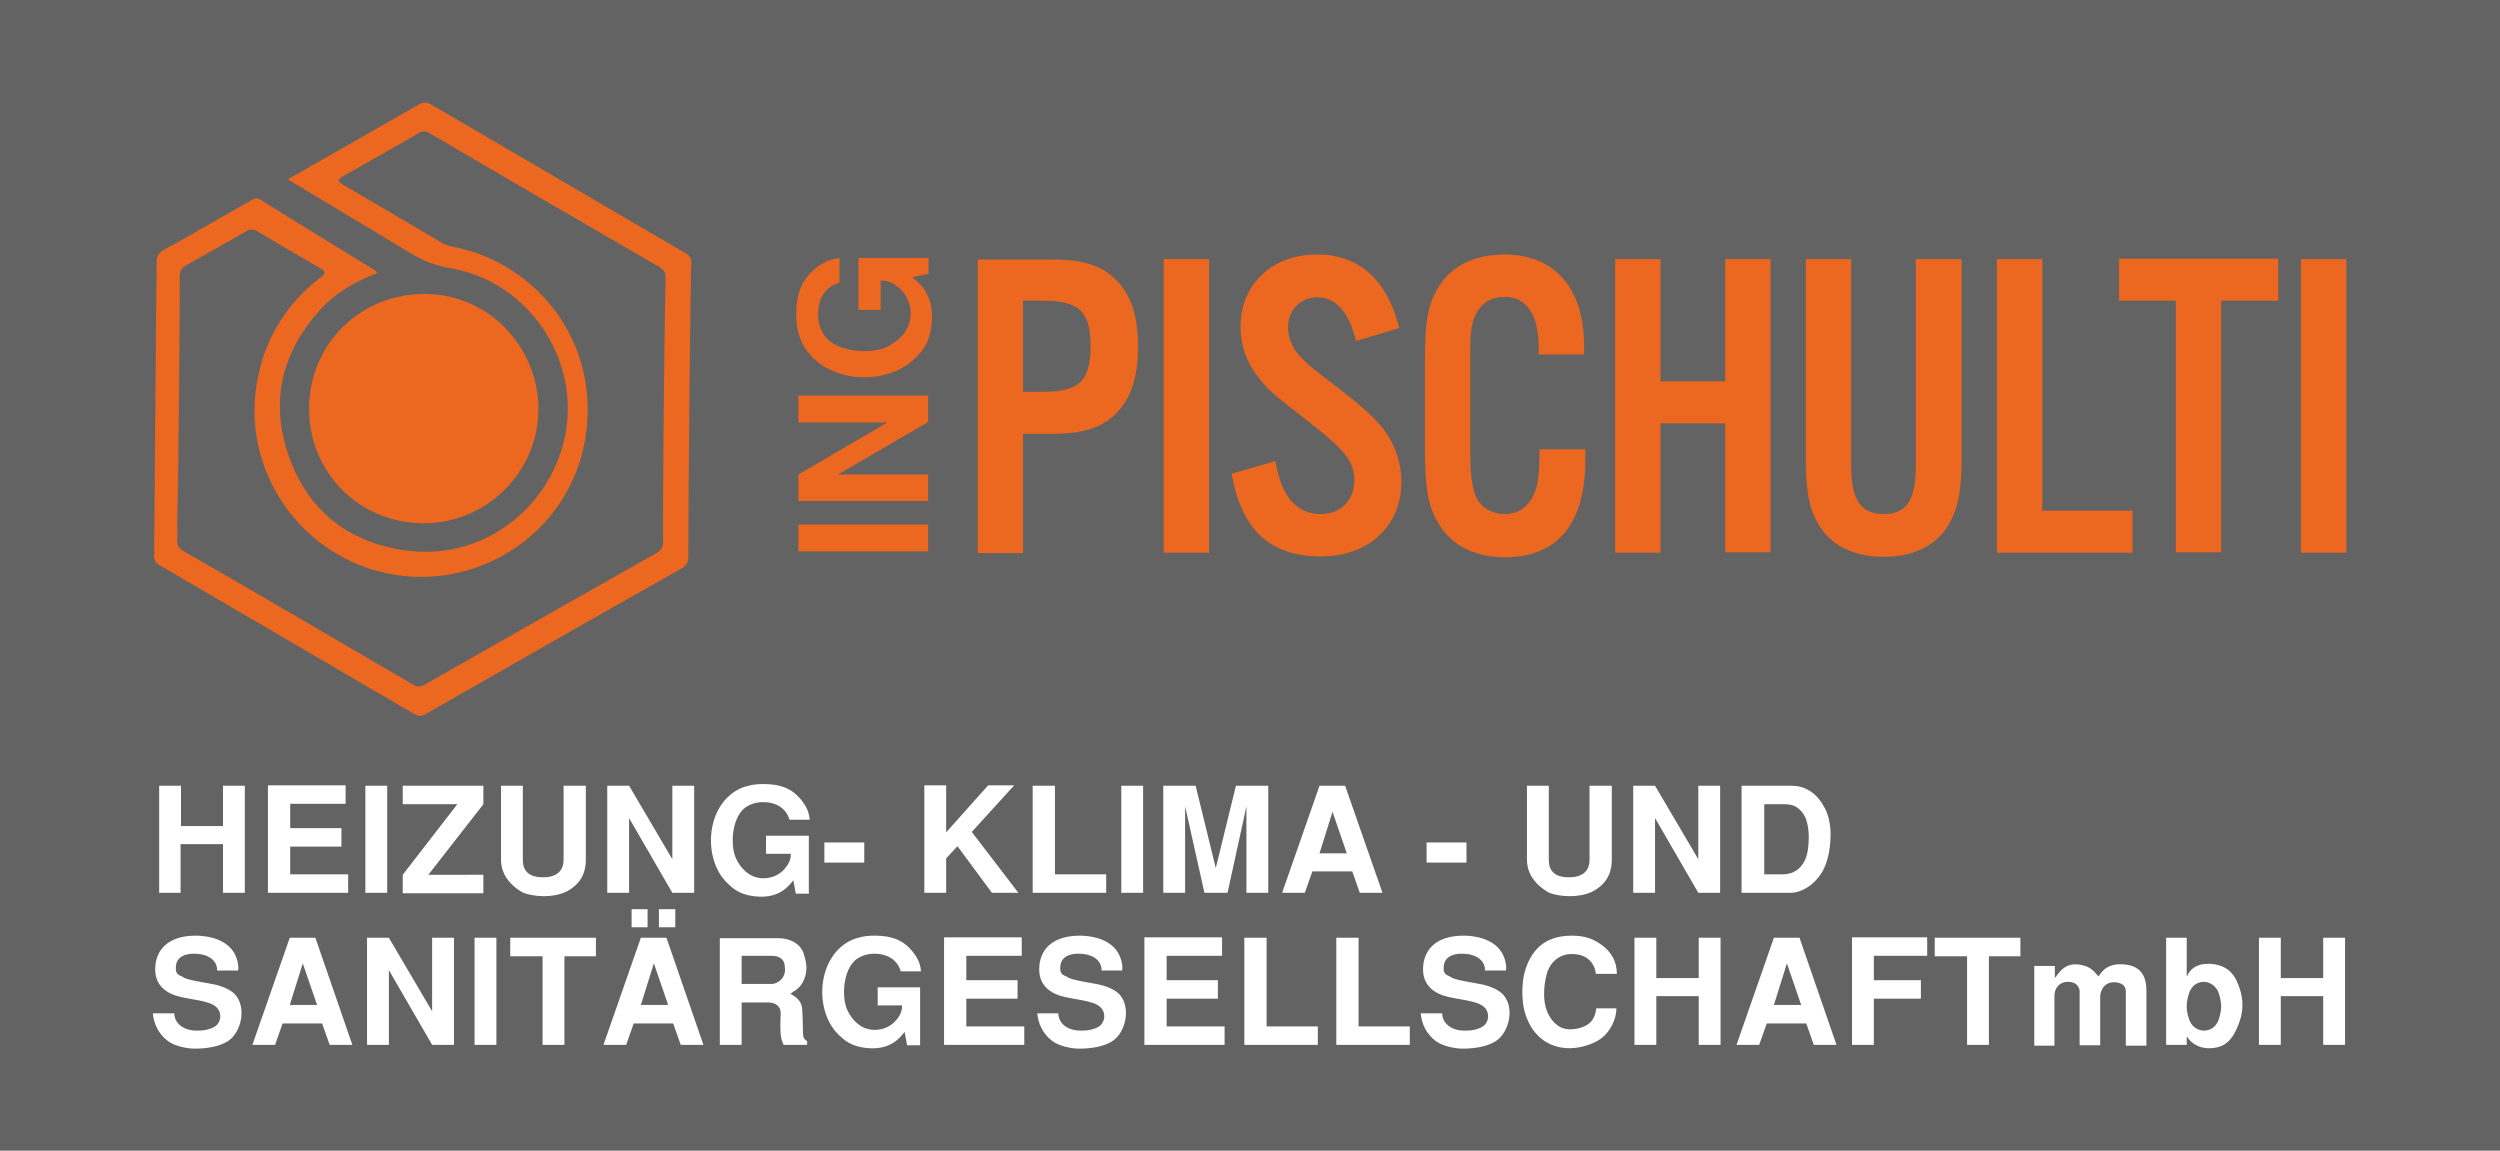 <?xml version="1.0" encoding="utf-8"?>
<!-- Generator: Adobe Illustrator 26.3.1, SVG Export Plug-In . SVG Version: 6.00 Build 0)  -->
<svg version="1.1" id="Ebene_1" xmlns="http://www.w3.org/2000/svg" xmlns:xlink="http://www.w3.org/1999/xlink" x="0px" y="0px"
	 viewBox="0 0 595.3 274" style="enable-background:new 0 0 595.3 274;" xml:space="preserve">
<style type="text/css">
	.st0{fill:#646363;}
	.st1{fill:#EC671F;}
	.st2{fill:#FFFFFF;}
	.st3{fill:none;}
</style>
<rect class="st0" width="595.3" height="274"/>
<path class="st1" d="M42.2,122.8c0,2,0.1,4,0,5.9c0,1.1,0.3,1.8,1.3,2.4c18.4,10.6,36.7,21.3,55,32c0.9,0.5,1.6,0.5,2.5,0
	c18.4-10.5,36.9-21,55.3-31.4c1.2-0.7,1.6-1.5,1.6-2.8c-0.1-4.9,0.2-46.7,0.6-62.7c0-1.3-0.4-2-1.6-2.7
	c-18.2-10.5-36.4-21.1-54.5-31.7c-0.9-0.6-1.7-0.7-2.7-0.1c-5.9,3.4-11.9,6.8-17.9,10.2c-1.4,0.8-1.6,1.2-0.1,2.1
	c7.9,4.6,15.7,9.2,23.5,13.8c0.9,0.5,1.8,0.8,2.8,1c19.5,3.7,35.4,22.6,31.3,46.1c-4,22.5-26.4,36.8-48.6,31.3
	c-19.6-4.9-32.6-24-29.7-44c1.6-10.8,6.8-19.6,15.4-26.2c1.2-0.9,1.2-1.4-0.1-2.1c-5-2.9-10-5.8-15-8.8c-1-0.6-1.7-0.6-2.7,0
	c-4.7,2.7-9.5,5.4-14.3,8.1c-1,0.6-1.5,1.3-1.5,2.5C42.9,70,42.4,122.8,42.2,122.8 M89.9,65c-5.3,2-10,4.7-13.7,8.8
	c-9,10-11.9,21.5-7.6,34.3c4.3,12.8,13.5,20.6,26.9,22.8c18.8,3.2,35.5-9.5,39.1-27.3c3.6-18.1-8.9-36.6-27.2-39.7
	c-3.6-0.6-6.7-1.8-9.8-3.7c-9.2-5.6-28.5-17.1-29.1-17.5c4.1-2.3,24.8-14.1,31.2-17.8c1.1-0.6,1.9-0.7,3,0
	c20.1,11.8,40.3,23.5,60.4,35.3c1.1,0.6,1.6,1.3,1.5,2.6c-0.4,17.3-0.7,63.8-0.7,69.8c0,1.3-0.4,2-1.5,2.7
	c-20.4,11.5-40.7,23.1-61,34.7c-1.1,0.6-1.8,0.6-2.8,0c-20.1-11.8-40.3-23.5-60.4-35.3c-1.1-0.6-1.6-1.3-1.5-2.6
	c0.2-19.1,0.5-65.6,0.6-69.8c0-1.3,0.5-2.1,1.7-2.8c6.9-3.8,13.8-7.8,20.6-11.7c0.8-0.5,1.5-0.8,2.5-0.2
	c9.1,5.7,18.3,11.3,27.4,16.9C89.5,64.6,89.6,64.7,89.9,65"/>
<path class="st1" d="M100.7,124.6c-15.3-0.1-27.3-12.3-27.1-27.6c0.2-15.4,12.5-27.3,28.1-27c15.6,0.4,26.9,13.6,26.5,28.1
	C127.8,112.8,115.6,124.7,100.7,124.6"/>
<path class="st2" d="M537.9,248.8h5.2v-11.6h10.1v11.6h5.2v-25.5h-5.2v9.6h-10.1v-9.6h-5.2V248.8z M524.8,233.8
	c1.1,0,2.4,0.6,3.3,2.1c0.3,0.7,0.8,2.1,0.8,3.7c0,1.6-0.5,3-0.8,3.7c-0.8,1.6-2.1,2.1-3.3,2.1c-1.2,0-2.5-0.6-3.3-2.1
	c-0.3-0.7-0.8-2.1-0.8-3.7c0-1.6,0.5-3,0.8-3.7C522.3,234.3,523.6,233.8,524.8,233.8 M515.8,248.8h4.9v-1.9h0.1
	c1.3,2,3.3,2.6,4.8,2.7c3.4,0.1,5.4-1.2,6.9-4.4c1.6-3.4,2.2-6.9,0.2-11.4c-1.6-3.7-4.7-4.2-6.5-4.3c-3.2-0.1-4.7,1.3-5.4,2.9h-0.1
	v-9.1h-4.9V248.8z M489.2,248.8v-11.6c0-2.3,1.6-3.5,3.3-3.4c1.5,0,2.4,0.7,2.7,2v13.1h4.9v-11.6c0-1.3,0.9-3.6,3.6-3.4
	c1.2,0.1,2.4,0.6,2.5,2v13.1h4.9v-13.2c0-3-1.1-5.6-4.8-6.1c-4-0.5-5.5,1.1-6.6,2.8c-1.4-1.6-2.1-2.4-4.5-2.8
	c-2.9-0.4-4.3,0.9-5.8,3.1h-0.1v-2.8h-4.9v19H489.2z M460.7,223.3v4.4h7.7v21.1h5.2v-21.1h7.5v-4.4H460.7z M441,223.3v25.5h5.2v-11
	h11.2v-4.4h-11.2v-5.8h12.7v-4.4H441z M425.5,229.4l3.4,9.9h-6.5L425.5,229.4z M428.5,223.3h-6.1l-8.9,25.5h5.4l1.8-5.1h9.4l1.8,5.1
	h5.4L428.5,223.3z M389.2,248.8h5.2v-11.6h10.1v11.6h5.2v-25.5h-5.2v9.6h-10.1v-9.6h-5.2V248.8z M380.1,240.1
	c-0.2,1.1-0.3,3.7-4,4.7c-0.7,0.2-1.5,0.3-2.2,0.3c-0.7,0-1.4-0.1-2.1-0.4c-1.3-0.6-2.4-1.7-3.3-3.6c-0.7-1.6-0.9-3.5-0.8-5.4
	c0.1-1.8,0.5-3.5,0.8-4.4c0.8-2.2,2.7-3.9,5.1-4.1c5.1-0.4,6.3,3.2,6.4,4.7h5c0-1.3-0.2-4.6-3.9-7.1c-2.5-1.8-5-2-6.9-2
	c-6.6,0-9.7,3.7-11.1,8.5c-0.4,1.4-0.6,3.2-0.6,4.9c0,1.7,0.2,3.3,0.5,4.5c1.4,5.4,5.3,9,11,8.9c3.1-0.1,6-1.3,7.5-2.5
	c1.9-1.5,3.4-4.4,3.4-7H380.1z M358.6,231c0.2-0.8-0.1-3.2-1.5-4.9c-2.5-3.1-7.2-3.3-8.6-3.3c-6.2,0-9.2,3-9.6,7.1
	c-0.4,4.1,1.9,6.1,4.6,7.1c3.3,1.1,8.3,1.1,10,2.9c1.3,1.3,1,3.3-0.1,4.3c-0.7,0.6-2.3,1.2-4.1,1.2c-1.8,0.1-3.6-0.3-4.8-1.5
	c-0.9-0.9-1.1-2-1.1-2.6h-5.1c0.2,2.4,1.3,4.9,3.6,6.6c1.9,1.4,5,1.8,6.3,1.8c2.8,0,5.8-0.4,8-1.8c3.2-2.1,4.6-8.1,1.6-11.2
	c-1.6-1.6-4.6-2.3-6-2.5c-1-0.2-5.8-0.9-6.4-1.6c-1.2-0.5-1.8-0.8-1.6-2.6c0.2-2.1,2.1-3,4.6-2.9c3.6,0.1,5.3,2,5.2,4H358.6z
	 M318.2,223.3v25.5h17.5v-4.4h-12.2v-21.1H318.2z M296.3,223.3v25.5h17.5v-4.4h-12.2v-21.1H296.3z M272.5,223.3v25.5h19.1v-4.4
	h-13.8v-6.6h12.2v-4.4h-12.2v-5.8H291v-4.4H272.5z M267.2,231c0.2-0.8-0.1-3.2-1.5-4.9c-2.5-3.1-7.2-3.3-8.6-3.3
	c-6.2,0-9.2,3-9.6,7.1c-0.4,4.1,1.9,6.1,4.6,7.1c3.3,1.1,8.3,1.1,10,2.9c1.3,1.3,1,3.3-0.1,4.3c-0.7,0.6-2.3,1.2-4.1,1.2
	c-1.8,0.1-3.6-0.3-4.8-1.5c-0.9-0.9-1.1-2-1.1-2.6H247c0.2,2.4,1.3,4.9,3.6,6.6c1.9,1.4,5,1.8,6.3,1.8c2.8,0,5.8-0.4,8-1.8
	c3.2-2.1,4.5-8.1,1.6-11.2c-1.6-1.6-4.6-2.3-6-2.5c-1-0.2-5.8-0.9-6.4-1.6c-1.2-0.5-1.8-0.8-1.6-2.6c0.2-2.1,2.1-3,4.6-2.9
	c3.6,0.1,5.3,2,5.2,4H267.2z M224.8,223.3v25.5h19.1v-4.4h-13.8v-6.6h12.2v-4.4h-12.2v-5.8h13.2v-4.4H224.8z M209,239.4h5.8
	c0,0.7,0,1.9-1.4,3.5c-1.5,1.9-4,2.5-5.8,2.3c-2.9-0.3-4.8-2.5-5.8-4.6c-1.4-2.9-1.2-9.4,2-12.1c1.5-1,2.7-1.4,4.5-1.4
	c2.7,0,5.3,1.2,6.2,4.2h4.8c-0.1-0.6,0-2.8-2.9-5.7c-2.6-2.6-5.9-2.8-8.4-2.8c-2.2,0-3.8,0.5-4.9,0.9c-8.6,3.7-9.4,16.8-3.5,22.6
	c1.2,1.1,2.8,3,7.4,3.3c5,0.3,7.2-2.3,8.4-3.9l0.6,3.2h3.1v-13.8H209V239.4z M176.6,227.6h7.1c2.3,0,3.2,1.1,3.2,2.9
	c0.3,2.5-1.9,3.8-3.1,3.8h-7.2V227.6z M171.4,248.8h5.2v-10.1h6.2c1.8,0,3.1,0.8,3.1,2.6c-0.1,1.9-0.1,3.9,0,5.1
	c0.1,0.8,0.3,1.6,0.7,2.4h5.6v-0.9c-0.6-0.3-1-0.7-1-2.1c0-1.3-0.1-4.7-0.2-5.7c-0.3-2.3-2-2.9-2.8-3.5c1.7-1,2.8-1.8,3.5-4
	s0.1-4-0.2-5.1c-0.7-2.8-3.3-4-5.9-4.1h-14.2V248.8z M155.7,229.4l3.4,9.9h-6.5L155.7,229.4z M158.7,223.3h-6.1l-8.9,25.5h5.4
	l1.8-5.1h9.4l1.8,5.1h5.4L158.7,223.3z M156.9,220.8h3.9v-4.3h-3.9V220.8z M150.4,220.8h3.8v-4.3h-3.8V220.8z M121.5,223.3v4.4h7.7
	v21.1h5.2v-21.1h7.5v-4.4H121.5z M118.2,223.3H113v25.5h5.2V223.3z M87.4,223.3v25.5h5.2V231l10.3,17.8h5.2v-25.5h-5.2v17.5
	l-10.3-17.5H87.4z M72.1,229.4l3.4,9.9H69L72.1,229.4z M75.1,223.3h-6.1l-8.9,25.5h5.4l1.8-5.1h9.4l1.8,5.1h5.4L75.1,223.3z
	 M56.7,231c0.2-0.8-0.1-3.2-1.5-4.9c-2.5-3.1-7.2-3.3-8.6-3.3c-6.2,0-9.2,3-9.6,7.1c-0.4,4.1,1.9,6.1,4.6,7.1
	c3.3,1.1,8.3,1.1,10,2.9c1.3,1.3,1,3.3-0.1,4.3c-0.7,0.6-2.3,1.2-4.1,1.2c-1.8,0.1-3.6-0.3-4.8-1.5c-0.9-0.9-1.1-2-1.1-2.6h-5.1
	c0.2,2.4,1.3,4.9,3.6,6.6c1.9,1.4,5,1.8,6.3,1.8c2.8,0,5.8-0.4,8-1.8c3.2-2.1,4.5-8.1,1.6-11.2c-1.6-1.6-4.6-2.3-6-2.5
	c-1-0.2-5.8-0.9-6.4-1.6c-1.2-0.5-1.8-0.8-1.6-2.6c0.2-2.1,2.1-3,4.6-2.9c3.6,0.1,5.3,2,5.2,4H56.7z"/>
<path class="st2" d="M420.1,191.5h4.7c1.9,0,3.3,0.4,4.6,2.3c0.9,1.3,1.3,3.4,1.3,5.6c0,2.1-0.3,4.2-0.9,5.4
	c-1.2,2.5-3.1,3.4-5.5,3.4h-4.2V191.5z M414.8,212.6h11.5c2.7,0,5.5-1.8,7.3-4.5c1.2-1.8,2.3-5,2.3-9.4c0-2.6-0.6-4.6-1.1-5.7
	c-2.2-4.7-5.5-5.9-8.2-5.9h-11.9V212.6z M388.9,187.1v25.5h5.2v-17.8l10.3,17.8h5.2v-25.5h-5.2v17.5l-10.3-17.5H388.9z M378.5,187.1
	v17.7c0,1.6-0.7,4.1-4.9,4.1c-4.3,0-4.8-2.5-4.8-4.1v-17.7h-5.2v17.6c0,2.5,1.1,5.5,5.3,7.9c1.4,0.5,3.1,0.8,4.9,0.8s3.6-0.3,5.2-1
	c4.2-2.1,4.8-5.4,4.8-7.7v-17.6H378.5z M339.7,205.4h9.5v-4.8h-9.5V205.4z M317.3,193.3l3.4,9.9h-6.5L317.3,193.3z M320.3,187.1
	h-6.1l-8.9,25.5h5.4l1.8-5.1h9.5l1.8,5.1h5.4L320.3,187.1z M292.3,212.6l4.5-20.6v20.6h5.2v-25.5h-7.7l-4.8,19.6l-4.8-19.6h-7.7
	v25.5h5.2V192l4.6,20.6H292.3z M272.3,187.1H267v25.5h5.2V187.1z M245.9,187.1v25.5h17.5v-4.4h-12.2v-21.1H245.9z M220.1,212.6h5.2
	v-8.2l2.7-2.9l8.2,11.1h6.3l-11.1-14.5l10.1-11.1h-6.2l-10,11.2v-11.2h-5.2V212.6z M196.3,205.4h9.5v-4.8h-9.5V205.4z M182.5,203.3
	h5.8c0,0.7,0,1.9-1.4,3.5c-1.5,1.9-4,2.5-5.8,2.3c-2.9-0.3-4.8-2.5-5.8-4.6c-1.4-2.9-1.2-9.4,2-12.1c1.5-1,2.7-1.4,4.5-1.4
	c2.7,0,5.3,1.2,6.2,4.2h4.8c-0.1-0.6,0-2.8-2.9-5.7c-2.6-2.6-5.9-2.8-8.4-2.8c-2.2,0-3.8,0.5-4.9,0.9c-8.6,3.7-9.4,16.8-3.5,22.6
	c1.2,1.1,2.8,3,7.4,3.3c5,0.3,7.2-2.3,8.4-3.9l0.6,3.2h3.1V199h-10.2V203.3z M144.6,187.1v25.5h5.2v-17.8l10.3,17.8h5.2v-25.5h-5.2
	v17.5l-10.3-17.5H144.6z M134.2,187.1v17.7c0,1.6-0.7,4.1-4.9,4.1c-4.3,0-4.8-2.5-4.8-4.1v-17.7h-5.2v17.6c0,2.5,1.1,5.5,5.3,7.9
	c1.4,0.5,3.2,0.8,4.9,0.8c1.8,0,3.6-0.3,5.2-1c4.2-2.1,4.8-5.4,4.8-7.7v-17.6H134.2z M95.9,187.1v4.4h13l-13,16.8v4.4h19.2v-4.4H102
	l13.1-16.8v-4.4H95.9z M92.2,187.1H87v25.5h5.2V187.1z M63.8,187.1v25.5h19.1v-4.4H69.1v-6.6h12.2v-4.4H69.1v-5.8h13.2v-4.4H63.8z
	 M37.8,212.6h5.2v-11.6h10.1v11.6h5.2v-25.5h-5.2v9.6H43.1v-9.6h-5.2V212.6z"/>
<path class="st1" d="M558.7,61.7h-10.8v69.9h10.8V61.7z M528.9,71.6h13.6v-10h-37.9v10h13.5v59.9h10.8V71.6z M486.3,61.7h-10.8v69.9
	h32.3v-10h-21.5V61.7z M456.2,61.7v49.1c0,8.3-2.2,11.6-7.6,11.6c-5.6,0-7.8-3.4-7.8-11.6V61.7H430V109c0,8.8,1,13.3,4,17.3
	c3,4.1,8.2,6.3,14.6,6.3c6.3,0,11.4-2.2,14.5-6.3c2.9-4,4-8.5,4-17.3V61.7H456.2z M410.8,100.7v30.8h10.8V61.7h-10.8v29.1h-15.4
	V61.7h-10.8v69.9h10.8v-30.8H410.8z M377.2,84.4v-2.1c0-13.7-7-21.7-19-21.7c-6.5,0-11.7,2.3-14.8,6.5c-3.2,4.4-4.1,8.3-4.1,19.4
	v19.6c0,10.4,0.7,14.5,3.4,18.8c3,5,8.6,7.8,15.6,7.8c12.6,0,19.2-8,19.2-23.2V107h-10.9c-0.1,5.1-0.2,6.7-0.6,8.5
	c-1.2,4.6-3.8,6.9-7.8,6.9c-3.1,0-5.9-1.8-6.9-4.5c-0.8-2.3-1.2-5-1.2-10.4V84.3c0-5.7,0.3-7.8,1.7-10.1c1.2-2.2,3.5-3.5,6.4-3.5
	c5.3,0,8.2,4.1,8.2,12.2v1.5H377.2z M333.2,78.1c-2.9-11.5-9.6-17.5-19.6-17.5c-10.7,0-18.2,7.1-18.2,17.2c0,4.3,1.4,8.4,3.9,11.6
	c2.6,3.4,3,3.8,12.8,11.4c8.2,6.4,10.4,9.2,10.4,13.6c0,4.7-3.2,8-8,8c-5.8,0-9.4-4.2-10.8-12.6l-10.4,3
	c2.2,13.3,9.2,19.7,21.2,19.7c11.4,0,19.2-7.2,19.2-17.8c0-4.7-1.7-9.3-4.5-12.8c-2.3-2.8-4.5-4.8-10.4-9.4
	c-7.4-5.7-7.4-5.7-9.2-7.6c-1.9-2-2.9-4.6-2.9-7c0-4.1,3-7.1,7-7.1c4.4,0,7.5,3.5,9.2,10.4L333.2,78.1z M287.9,61.7h-10.8v69.9h10.8
	V61.7z M243.6,93.3V71.6h4.7c8.7,0,11.4,2.6,11.4,10.8c0,8.3-2.7,10.9-11.4,10.9H243.6z M243.6,103.3h7.1c7,0,11.4-1.4,14.7-4.5
	c3.8-3.6,5.6-8.8,5.6-16.3c0-7.4-1.8-12.7-5.6-16.2c-3.2-3.1-7.7-4.5-14.7-4.5h-17.9v69.9h10.8V103.3z"/>
<path class="st1" d="M209.7,73.8v-7c0.8,0,2.3,0,4.3,1.7c2.3,1.8,3.1,4.9,2.8,7c-0.4,3.6-3,5.8-5.6,7.1c-3.5,1.7-11.4,1.5-14.7-2.4
	c-1.2-1.8-1.7-3.3-1.7-5.4c0-3.3,1.4-6.4,5.1-7.5v-5.8c-0.7,0.1-3.4,0-6.9,3.5c-3.1,3.1-3.4,7.2-3.4,10.1c0,2.7,0.6,4.6,1.1,5.9
	c4.5,10.4,20.3,11.4,27.3,4.2c1.4-1.4,3.6-3.4,3.9-9c0.3-6.1-2.8-8.7-4.7-10.2l3.9-0.8v-3.8h-16.7v12.4H209.7z M190.1,119.3H221V113
	h-21.5l21.5-12.5v-6.3h-30.9v6.4h21.2L190.1,113V119.3z M190.1,131.3H221v-6.4h-30.9V131.3z"/>
<rect x="188.6" y="60.5" class="st3" width="34.4" height="71.8"/>
<rect class="st3" width="595.3" height="326"/>
<rect class="st3" width="595.3" height="326"/>
</svg>
